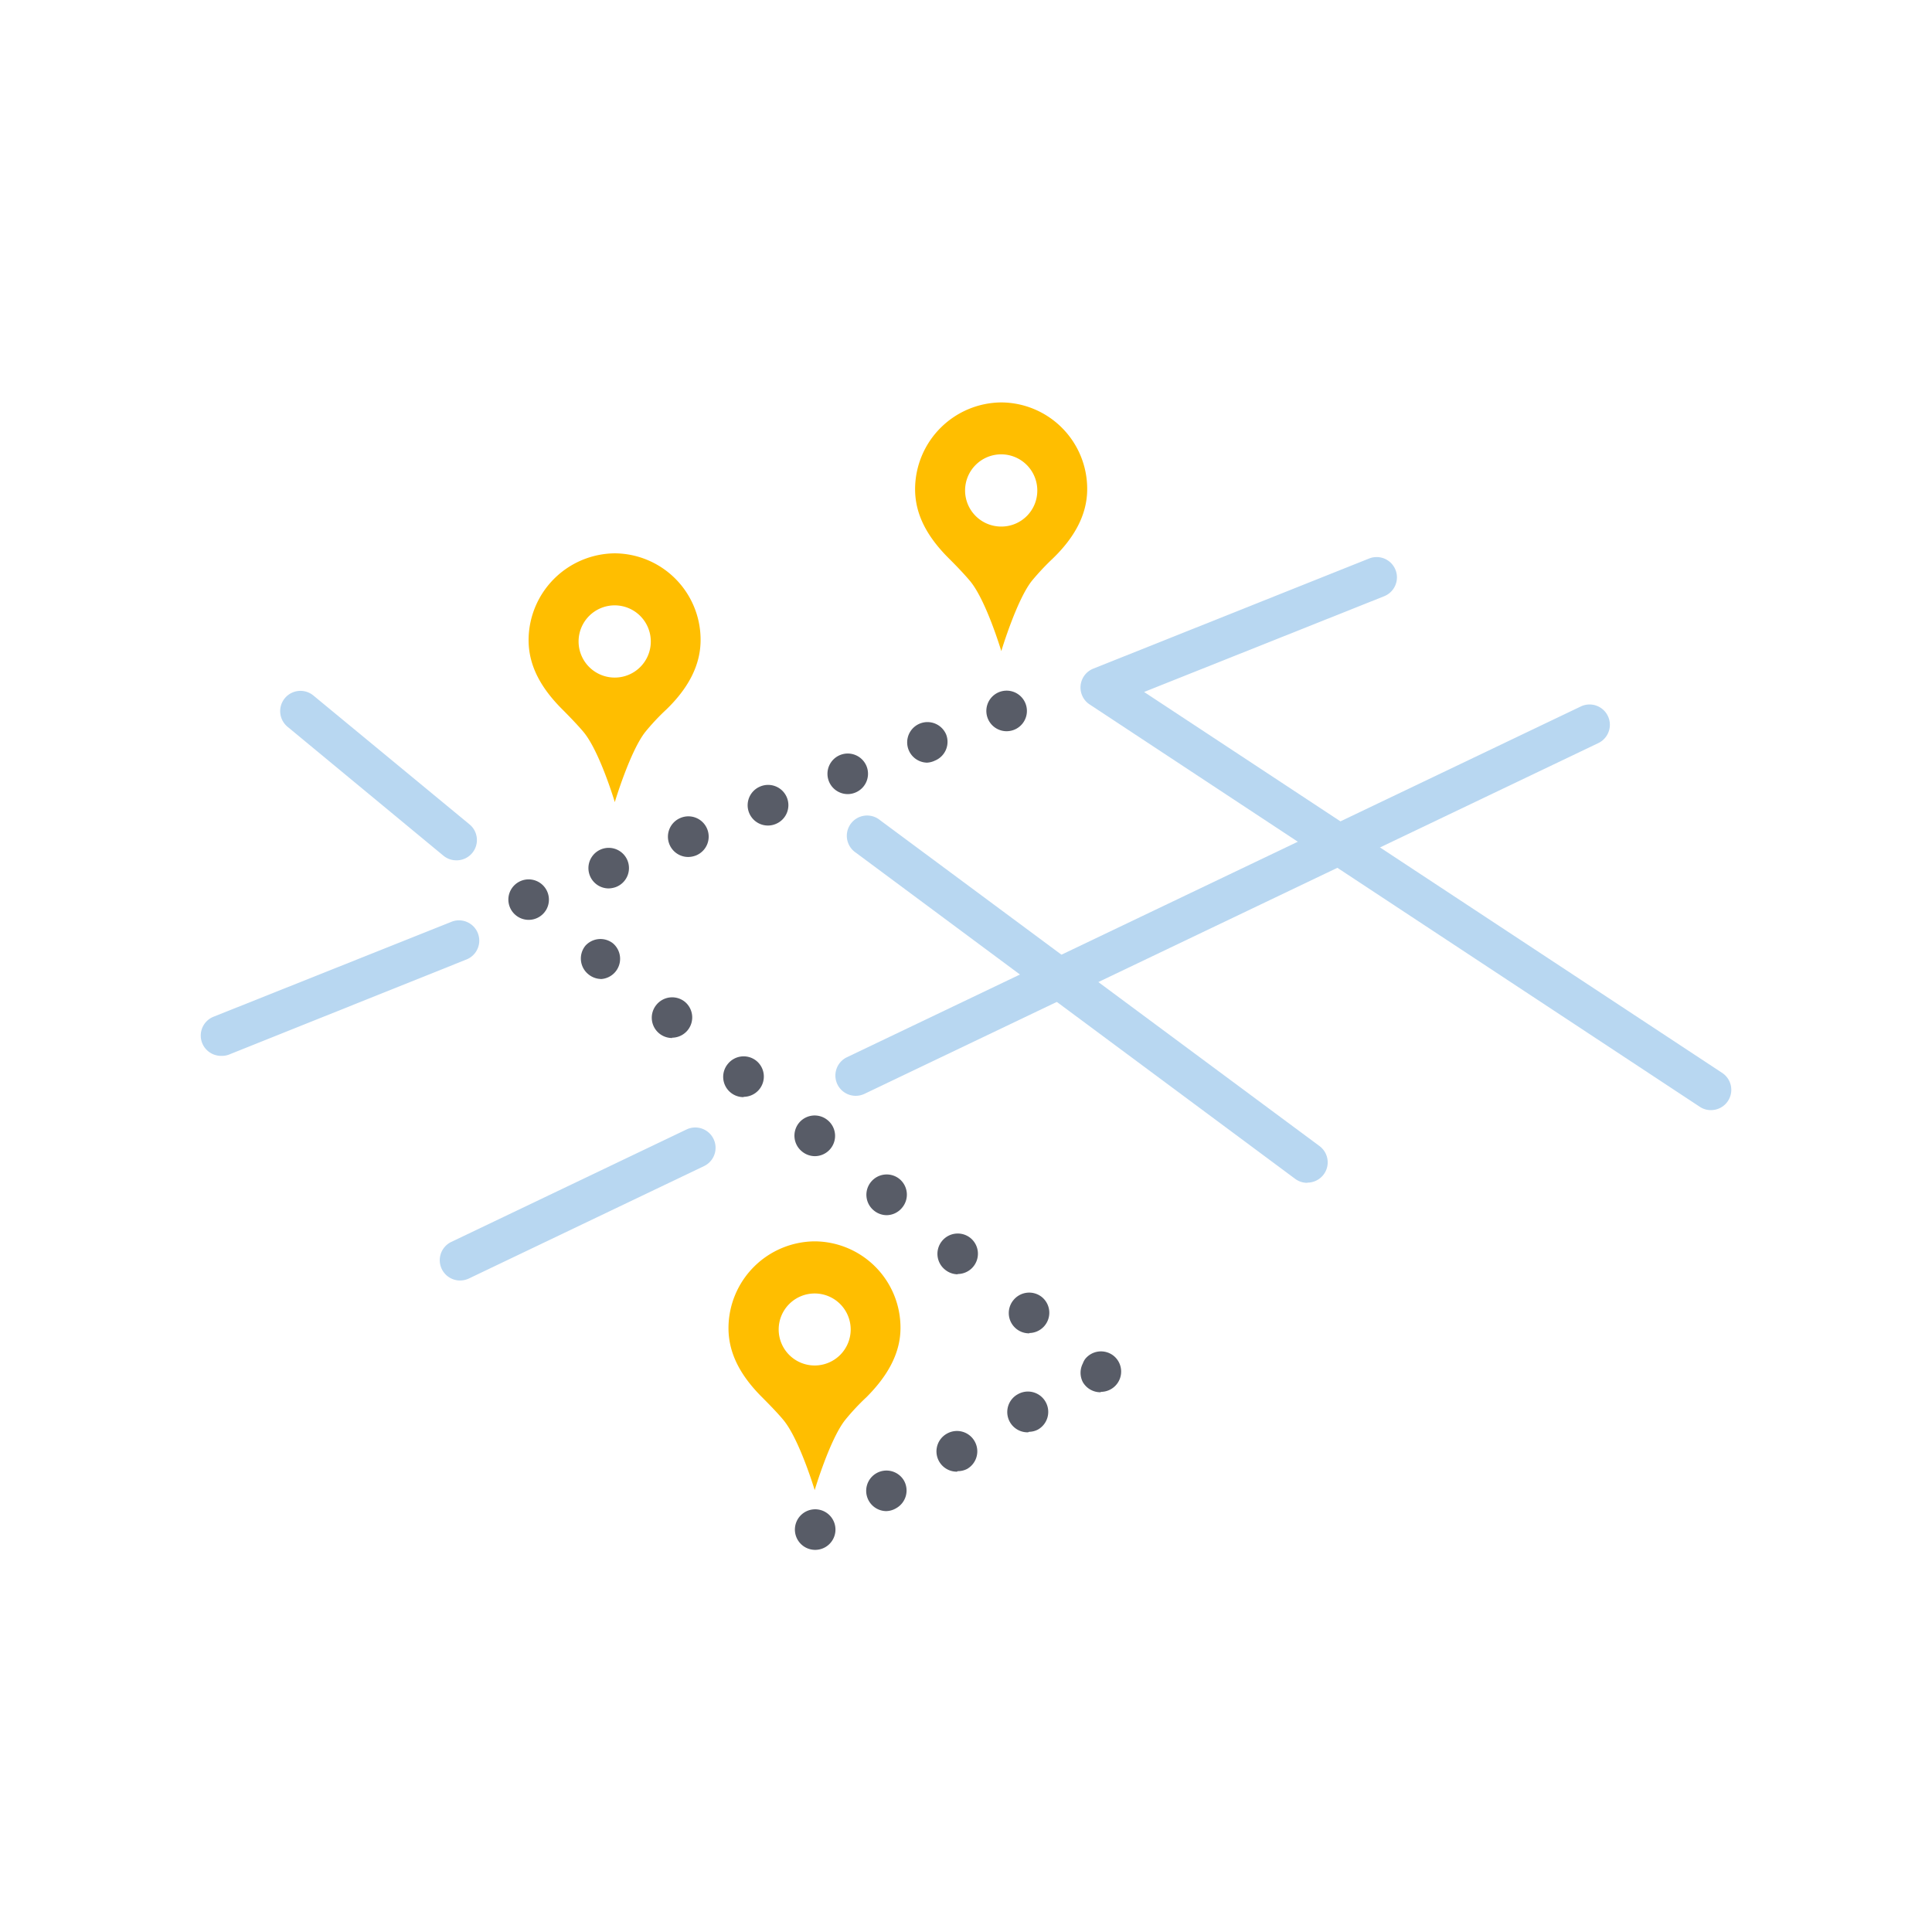 <svg id="Icons_OUTLINED" data-name="Icons OUTLINED" xmlns="http://www.w3.org/2000/svg" viewBox="0 0 190.5 190.5"><defs><style>.cls-1{fill:#b8d7f1;}.cls-2{fill:#585c67;}.cls-3{fill:#ffbe00;}</style></defs><path class="cls-1" d="M168.7,109.46a1.94,1.94,0,0,1-1.1-.33L107.44,69.46a2,2,0,0,1-.89-1.87,2,2,0,0,1,1.25-1.66L135,55.07a2,2,0,1,1,1.48,3.72l-23.67,9.44,57,37.56a2,2,0,0,1-1.1,3.67Z"/><path class="cls-1" d="M84.37,108.05a2,2,0,0,1-.87-3.8l72.37-34.59a2,2,0,1,1,1.73,3.61L85.23,107.86A2,2,0,0,1,84.37,108.05Z"/><path class="cls-1" d="M128.9,116.63a2,2,0,0,1-1.19-.39L84.38,84.07a2,2,0,1,1,2.38-3.21L130.1,113a2,2,0,0,1-1.2,3.61Z"/><path class="cls-2" d="M99.24,72.1a2,2,0,1,1,.8-.16h0A2.07,2.07,0,0,1,99.24,72.1Z"/><path class="cls-2" d="M60,87.6a2,2,0,1,1,1.87-2.76,2,2,0,0,1-1.08,2.6l0,0A2.21,2.21,0,0,1,60,87.6Zm7.85-3.1a2,2,0,0,1-.75-3.85,2,2,0,0,1,2.63,1.09,2,2,0,0,1-1.08,2.6l0,0A2.17,2.17,0,0,1,67.81,84.5Zm7.86-3.1a2,2,0,0,1-.75-3.85,2,2,0,0,1,2.63,1.09,2,2,0,0,1-1.09,2.6l0,0A2,2,0,0,1,75.67,81.4Zm7.86-3.1a2,2,0,1,1,1.87-2.76,2,2,0,0,1-1.08,2.6l0,0A2,2,0,0,1,83.53,78.3Zm7.86-3.1a2,2,0,1,1,1.87-2.76A2,2,0,0,1,92.18,75l0,0A2,2,0,0,1,91.39,75.2Z"/><path class="cls-2" d="M52.13,90.7a2,2,0,0,1-1.24-.43,2,2,0,0,1-.74-1.88,2,2,0,1,1,3.67,1.38l-.13.18A2,2,0,0,1,52.13,90.7Z"/><path class="cls-2" d="M101.51,131.47a2,2,0,0,1-1.57-3.29,2,2,0,0,1,2.8-.28l0,0a2,2,0,0,1-1.27,3.54Zm-7.06-5.82a2,2,0,0,1-1.27-.46,2,2,0,0,1-.29-2.83,2,2,0,0,1,2.8-.29l0,0a2,2,0,0,1-1.28,3.55Zm-7-5.83a2,2,0,0,1-1.27-.45,2,2,0,0,1-.29-2.84,2,2,0,0,1,2.8-.28l0,0a2,2,0,0,1,.27,2.82A2,2,0,0,1,87.4,119.82ZM80.35,114a2,2,0,0,1-1.27-.46,2,2,0,0,1-.29-2.83,2,2,0,0,1,2.79-.28l0,0A2,2,0,0,1,80.35,114Zm-7-5.82a2,2,0,0,1-1.57-3.29,2,2,0,0,1,2.8-.29l0,0a2,2,0,0,1-1.27,3.55Zm-7.06-5.83a2,2,0,0,1-1.56-3.28,2,2,0,0,1,2.8-.29l0,0a2,2,0,0,1-1.28,3.54Zm-7-5.82a2,2,0,0,1-1.27-.46,2,2,0,0,1-.29-2.83A2,2,0,0,1,60.42,93l0,0a2,2,0,0,1-1.27,3.54Z"/><path class="cls-2" d="M108.53,137.28a2,2,0,0,1-1.76-1,2,2,0,0,1,0-1.84A1.73,1.73,0,0,1,107,134a2,2,0,0,1,2.8-.32l0,0a2,2,0,0,1-1.26,3.56Z"/><path class="cls-2" d="M87.37,149a2,2,0,1,1,1.77-3,2,2,0,0,1-.77,2.71l0,0A2,2,0,0,1,87.37,149Zm7-3.89a2,2,0,0,1-1-3.75,2,2,0,0,1,2.74.77,2,2,0,0,1-.75,2.71l0,0A2,2,0,0,1,94.42,145.06Zm7-3.88a2,2,0,0,1-1-3.76,2,2,0,0,1,2.74.78,2,2,0,0,1-.77,2.71l0,0A1.94,1.94,0,0,1,101.47,141.18Z"/><path class="cls-2" d="M80.33,152.82a2,2,0,1,1,1-.24h0A2,2,0,0,1,80.33,152.82Z"/><path class="cls-1" d="M45.35,126.26a2,2,0,0,1-.86-3.8l23.2-11.09a2,2,0,0,1,2.67.94,2,2,0,0,1-.94,2.67l-23.2,11.09A2.07,2.07,0,0,1,45.35,126.26Z"/><path class="cls-1" d="M21.8,104.11a2,2,0,0,1-.74-3.86l23.51-9.38a2,2,0,0,1,1.49,3.71L22.54,104A2,2,0,0,1,21.8,104.11Z"/><path class="cls-1" d="M45,84.83a2,2,0,0,1-1.27-.45L28.35,71.66a2,2,0,0,1,2.54-3.09L46.3,81.29A2,2,0,0,1,45,84.83Z"/><path class="cls-3" d="M80.33,122.4a8.57,8.57,0,0,0-8.5,8.55c0,2.57,1.26,4.77,3.31,6.82.89.89,1.64,1.68,2.11,2.25,1.58,1.91,3.08,6.91,3.08,6.91s1.49-5,3-6.91a22.37,22.37,0,0,1,2.1-2.25c2-2,3.36-4.25,3.36-6.82A8.51,8.51,0,0,0,80.33,122.4Zm0,12.24a3.55,3.55,0,1,1,3.55-3.55h0A3.55,3.55,0,0,1,80.33,134.64Z"/><path class="cls-3" d="M60.62,54.56a8.58,8.58,0,0,0-8.5,8.55c0,2.57,1.26,4.77,3.32,6.83.88.88,1.63,1.68,2.1,2.24,1.59,1.91,3.08,6.91,3.08,6.91s1.5-5,3-6.91a22.26,22.26,0,0,1,2.1-2.24c2.06-2,3.36-4.26,3.36-6.83A8.52,8.52,0,0,0,60.62,54.56Zm0,12.25a3.56,3.56,0,1,1,3.55-3.56h0A3.55,3.55,0,0,1,60.62,66.81Z"/><path class="cls-3" d="M98.73,39.68a8.57,8.57,0,0,0-8.5,8.55c0,2.57,1.26,4.76,3.32,6.82.89.88,1.63,1.68,2.1,2.24,1.59,1.91,3.08,6.91,3.08,6.91s1.5-5,3-6.91a24.73,24.73,0,0,1,2.1-2.24c2.06-2,3.37-4.25,3.37-6.82A8.52,8.52,0,0,0,98.73,39.68Zm0,12.24a3.56,3.56,0,1,1,3.55-3.55h0A3.54,3.54,0,0,1,98.73,51.92Z"/></svg>